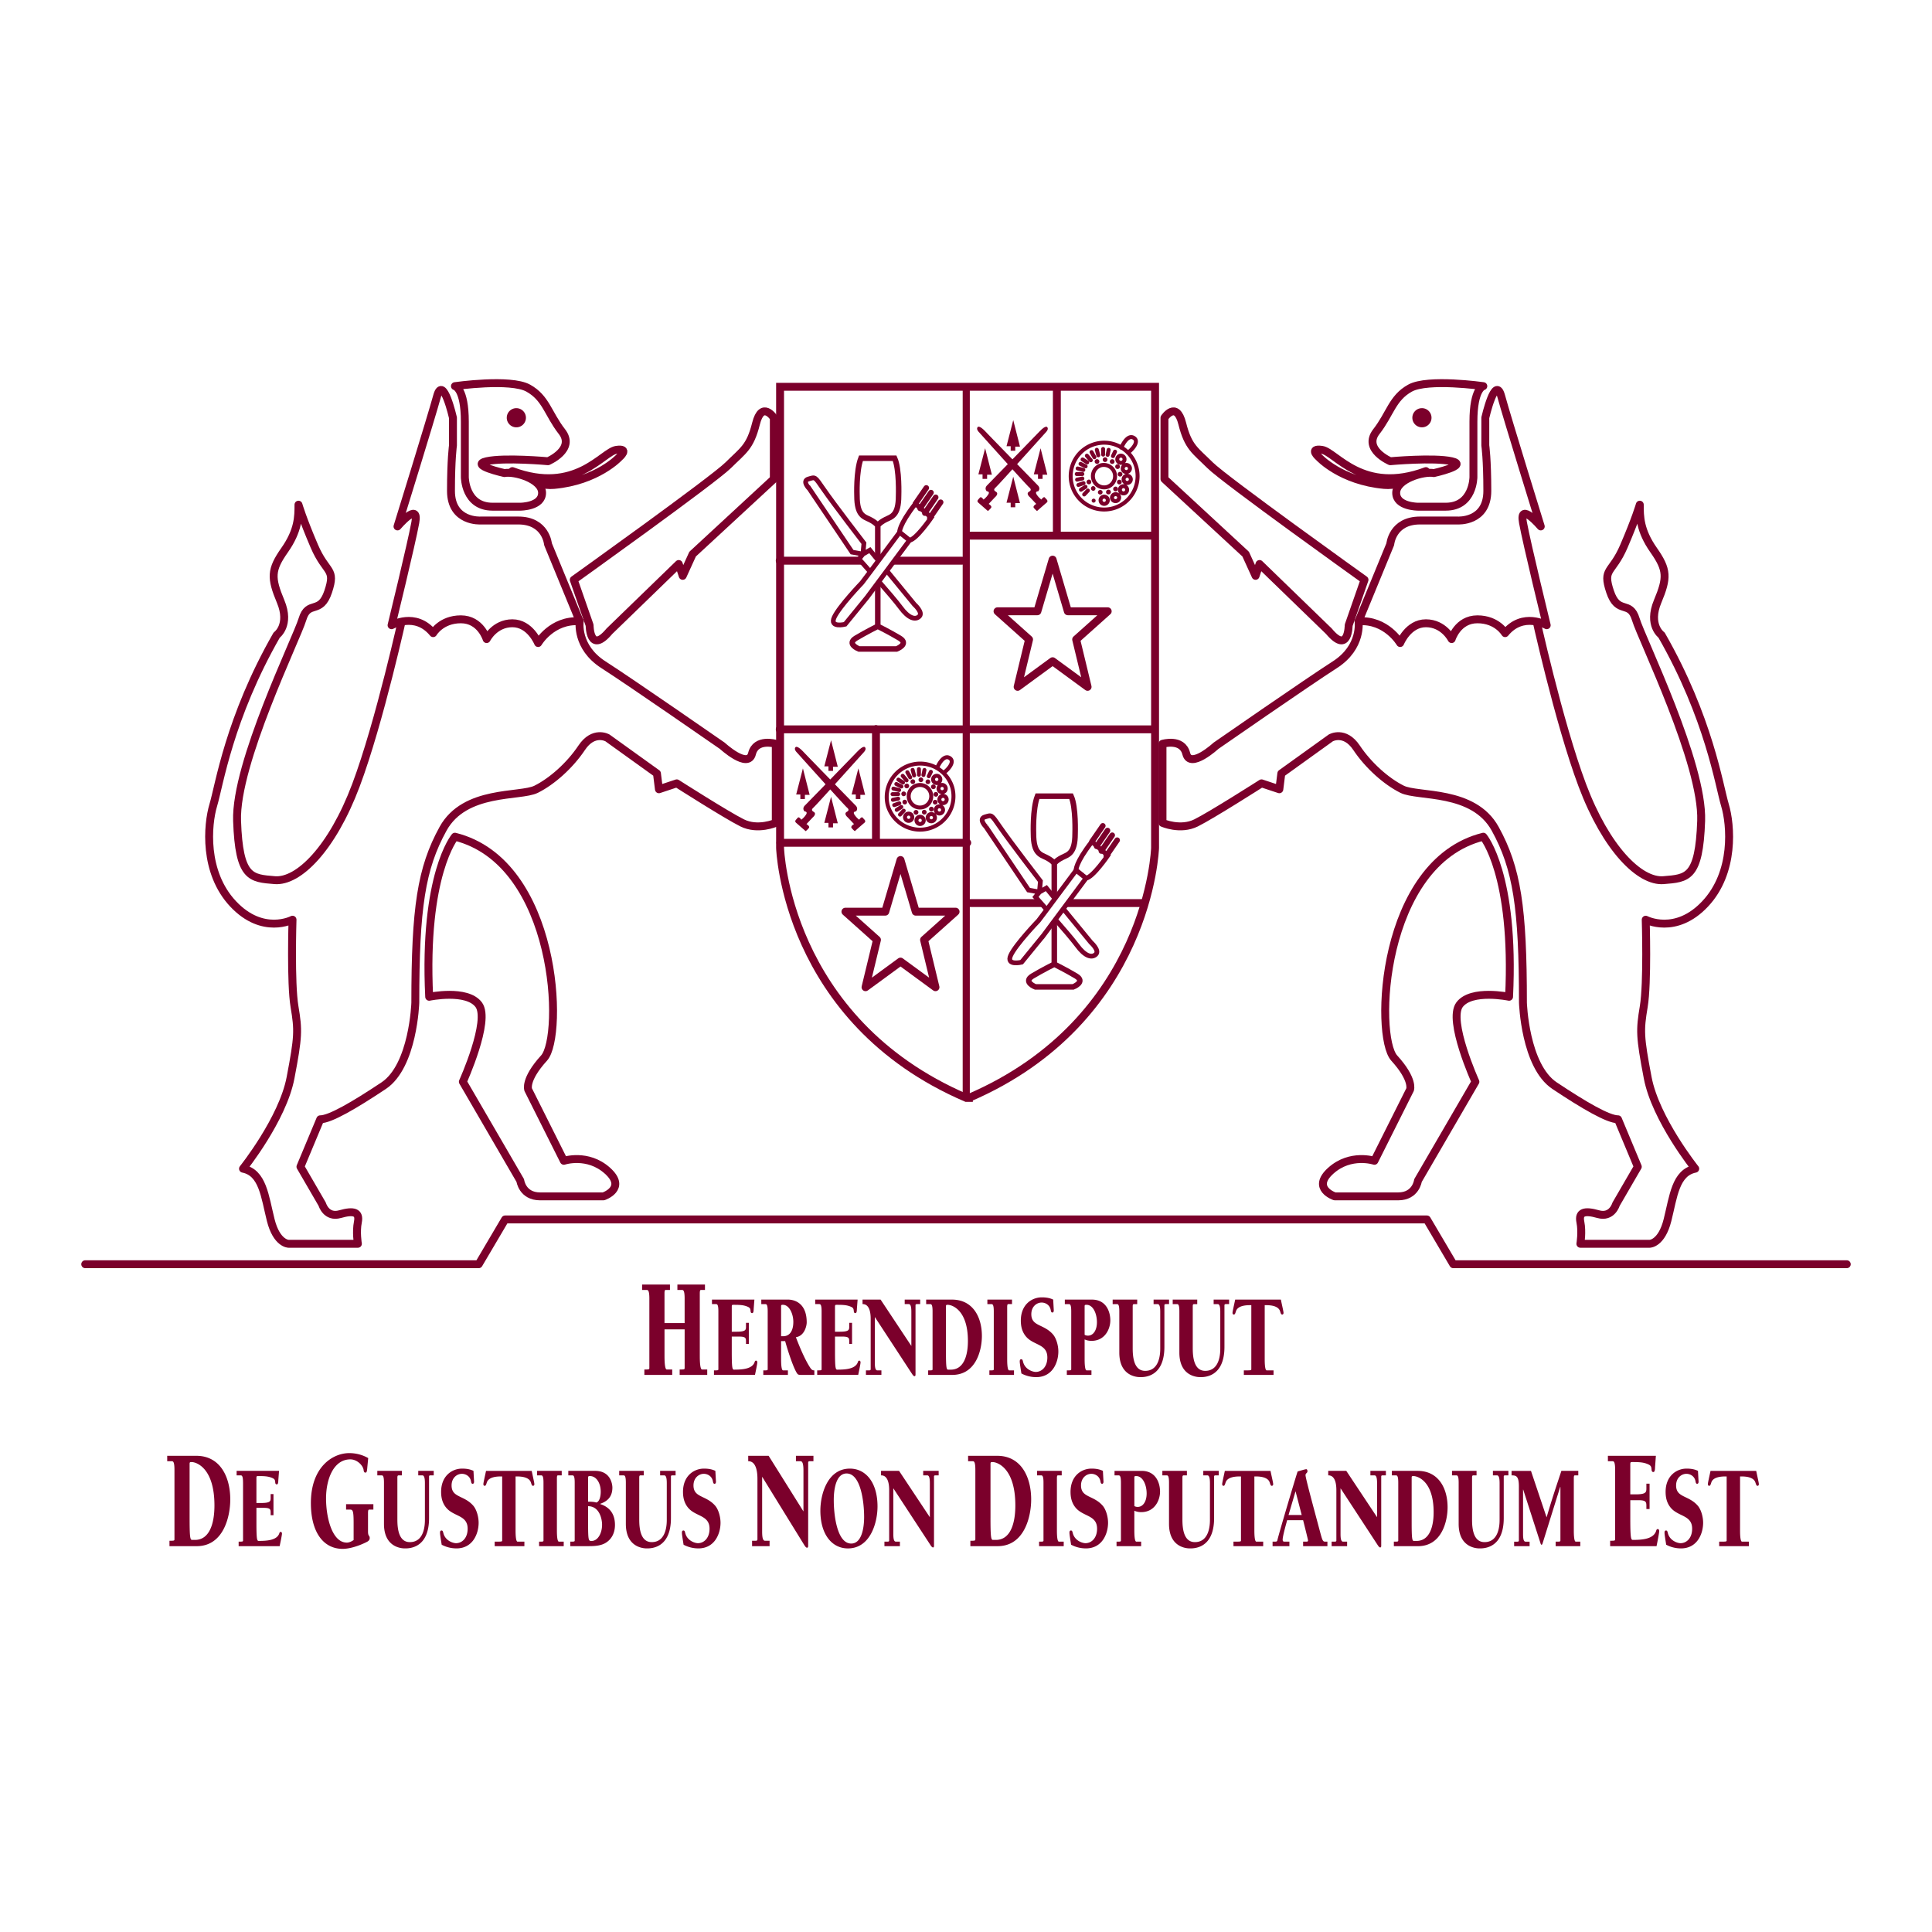 <svg xmlns="http://www.w3.org/2000/svg" width="2500" height="2500" viewBox="0 0 192.756 192.756"><path fill-rule="evenodd" clip-rule="evenodd" fill="#fff" d="M0 0h192.756v192.756H0V0z"/><path fill="none" stroke="#fff" stroke-width="1.577" stroke-linecap="round" stroke-linejoin="round" stroke-miterlimit="2.613" d="M184.252 126.132h-39.256l-2.635-4.469H50.395l-2.635 4.469H8.504"/><path d="M142.262 47.002s-2.143 1.562-4.148 1.38c-4.348-.395-6.521-2.761-6.521-2.761s-1.086-.937.297-.739 4.049 4.487 10.372 2.12z" fill-rule="evenodd" clip-rule="evenodd" fill="#fff" stroke="#fff" stroke-width="1.577" stroke-linejoin="round" stroke-miterlimit="2.613"/><path d="M143.053 47.2s3.557-.789 1.777-1.183c-1.777-.395-6.125 0-6.125 0s-2.766-1.183-1.383-2.957c1.383-1.775 1.58-3.353 3.359-4.338 1.777-.986 7.311-.197 7.311-.197s-.988.197-.988 3.549v5.521s0 2.958-2.766 2.958h-2.766s-2.174 0-2.174-1.38 2.766-2.171 3.755-1.973z" fill-rule="evenodd" clip-rule="evenodd" fill="#fff" stroke="#fff" stroke-width="1.577" stroke-linejoin="round" stroke-miterlimit="2.613"/><path d="M141.867 42.516a.837.837 0 1 1-.001-1.675.837.837 0 0 1 .001 1.675z" fill-rule="evenodd" clip-rule="evenodd" fill="#7b002b" stroke="#fff" stroke-width="1.577" stroke-linejoin="round" stroke-miterlimit="2.613"/><path d="M136.137 57.847l-1.58 4.535s0 2.958-1.977.592l-6.916-6.704-.395 1.183-.988-2.169-8.102-7.492V41.68s1.186-1.774 1.777.591c.594 2.366 1.285 2.662 2.768 4.141 1.481 1.478 15.413 11.435 15.413 11.435z" fill-rule="evenodd" clip-rule="evenodd" fill="#fff" stroke="#fff" stroke-width="1.577" stroke-linejoin="round" stroke-miterlimit="2.613"/><path d="M135.543 61.987s.396 2.563-2.371 4.337c-2.766 1.774-11.855 8.083-11.855 8.083s-2.568 2.366-2.963.789c-.396-1.577-2.371-.986-2.371-.986v7.887s1.777.789 3.357 0c1.582-.789 6.521-3.943 6.521-3.943l1.779.591.197-1.577 4.939-3.549s1.383-.789 2.568.986c1.186 1.774 2.965 3.352 4.545 4.14 1.582.789 7.113 0 9.287 3.943s2.768 7.887 2.768 17.351c0 0 .197 6.31 3.16 8.281 2.965 1.972 5.336 3.352 6.324 3.352l1.975 4.732-2.172 3.746s-.396 1.38-1.779.985-1.977-.197-1.777.789c.197.985 0 2.169 0 2.169h6.916s1.186 0 1.777-2.366c.594-2.366.791-4.732 2.766-5.126 0 0-3.951-4.93-4.742-9.07-.789-4.141-.789-4.731-.395-7.098s.197-8.675.197-8.675 2.965 1.577 5.928-1.578c2.965-3.154 2.568-7.887 1.977-9.858-.592-1.972-1.58-8.675-6.322-16.957 0 0-1.385-.986-.396-3.352.988-2.366.988-3.154-.395-5.126s-1.383-3.352-1.383-4.535c0 0-.396 1.38-1.582 4.141-1.186 2.76-2.174 2.168-1.383 4.535.791 2.366 1.977.789 2.568 2.76.594 1.972 6.719 14.393 6.521 20.111s-1.383 5.718-3.754 5.915c-2.371.197-5.73-3.155-8.102-9.464-2.371-6.309-4.742-17.153-4.742-17.153l-17.586.79z" fill-rule="evenodd" clip-rule="evenodd" fill="#fff" stroke="#fff" stroke-width="1.577" stroke-linejoin="round" stroke-miterlimit="2.613"/><path d="M147.992 83.479s3.162 3.746 2.568 15.97c0 0-3.754-.789-4.939.789-1.186 1.577 1.58 7.689 1.58 7.689l-5.729 9.858s-.199 1.577-1.977 1.577h-6.324s-2.371-.789-.395-2.563 4.348-.985 4.348-.985l3.557-7.098s.395-.986-1.58-3.155c-1.976-2.169-1.384-19.519 8.891-22.082zM148.189 44.439v-2.76s.988-4.337 1.582-2.169c.592 2.169 3.951 13.013 3.951 13.013s-2.174-2.563-1.777-.395c.395 2.168 2.371 10.252 2.371 10.252s-2.371-1.38-4.15.789c0 0-.791-1.38-2.766-1.38-1.977 0-2.57 1.972-2.57 1.972s-.789-1.578-2.568-1.578c-1.777 0-2.568 1.972-2.568 1.972s-1.383-2.366-4.15-2.168l3.162-7.69s.197-2.366 2.965-2.366h3.754s2.965.197 2.965-2.958-.201-4.534-.201-4.534zM51.12 47.002s2.143 1.562 4.149 1.38c4.347-.395 6.521-2.761 6.521-2.761s1.086-.937-.296-.739c-1.384.198-4.051 4.487-10.374 2.12z" fill-rule="evenodd" clip-rule="evenodd" fill="#fff" stroke="#fff" stroke-width="1.577" stroke-linejoin="round" stroke-miterlimit="2.613"/><path d="M50.329 47.2s-3.557-.789-1.778-1.183c1.778-.395 6.125 0 6.125 0s2.767-1.183 1.383-2.957c-1.383-1.775-1.58-3.353-3.359-4.338-1.778-.986-7.311-.197-7.311-.197s.988.197.988 3.549v5.521s0 2.958 2.766 2.958h2.767s2.173 0 2.173-1.38-2.766-2.171-3.754-1.973z" fill-rule="evenodd" clip-rule="evenodd" fill="#fff" stroke="#fff" stroke-width="1.577" stroke-linejoin="round" stroke-miterlimit="2.613"/><path d="M51.515 42.516a.837.837 0 1 0 .001-1.675.837.837 0 0 0-.001 1.675z" fill-rule="evenodd" clip-rule="evenodd" fill="#7b002b" stroke="#fff" stroke-width="1.577" stroke-linejoin="round" stroke-miterlimit="2.613"/><path d="M57.245 57.847l1.581 4.535s0 2.958 1.976.592l6.916-6.704.395 1.183.988-2.169 8.102-7.492V41.68s-1.186-1.774-1.778.591c-.593 2.366-1.284 2.662-2.767 4.141-1.482 1.478-15.413 11.435-15.413 11.435z" fill-rule="evenodd" clip-rule="evenodd" fill="#fff" stroke="#fff" stroke-width="1.577" stroke-linejoin="round" stroke-miterlimit="2.613"/><path d="M57.838 61.987s-.396 2.563 2.371 4.337c2.766 1.774 11.855 8.083 11.855 8.083s2.569 2.366 2.964.789c.396-1.577 2.372-.986 2.372-.986v7.887s-1.779.789-3.359 0c-1.581-.789-6.521-3.943-6.521-3.943l-1.779.591-.197-1.577-4.94-3.549s-1.383-.789-2.569.986c-1.186 1.774-2.964 3.352-4.545 4.14-1.581.789-7.113 0-9.287 3.943s-2.767 7.887-2.767 17.351c0 0-.197 6.31-3.161 8.281s-5.335 3.352-6.323 3.352l-1.976 4.732 2.173 3.746s.396 1.38 1.778.985c1.384-.395 1.976-.197 1.779.789-.198.985 0 2.169 0 2.169H28.79s-1.186 0-1.779-2.366c-.592-2.366-.79-4.732-2.766-5.126 0 0 3.952-4.93 4.743-9.07.79-4.141.79-4.731.395-7.098s-.198-8.675-.198-8.675-2.964 1.577-5.928-1.578c-2.964-3.154-2.569-7.887-1.976-9.858.593-1.972 1.581-8.675 6.323-16.957 0 0 1.384-.986.396-3.352-.988-2.366-.988-3.154.396-5.126 1.383-1.972 1.383-3.352 1.383-4.535 0 0 .395 1.38 1.581 4.141 1.186 2.76 2.173 2.168 1.383 4.535-.79 2.366-1.976.789-2.569 2.76-.592 1.972-6.718 14.393-6.521 20.111.198 5.718 1.384 5.718 3.755 5.915 2.371.197 5.73-3.155 8.102-9.464 2.371-6.309 4.742-17.153 4.742-17.153l17.586.79z" fill-rule="evenodd" clip-rule="evenodd" fill="#fff" stroke="#fff" stroke-width="1.577" stroke-linejoin="round" stroke-miterlimit="2.613"/><path d="M45.389 83.479s-3.162 3.746-2.569 15.97c0 0 3.754-.789 4.94.789 1.186 1.577-1.581 7.689-1.581 7.689l5.73 9.858s.197 1.577 1.976 1.577h6.323s2.371-.789.395-2.563-4.347-.985-4.347-.985l-3.557-7.098s-.395-.986 1.581-3.155 1.385-19.519-8.891-22.082zM45.192 44.439v-2.76s-.988-4.337-1.581-2.169c-.593 2.169-3.952 13.013-3.952 13.013s2.174-2.563 1.778-.395c-.395 2.168-2.371 10.252-2.371 10.252s2.371-1.38 4.149.789c0 0 .791-1.38 2.767-1.38s2.569 1.972 2.569 1.972.791-1.578 2.569-1.578 2.568 1.972 2.568 1.972 1.384-2.366 4.15-2.168l-3.162-7.69s-.197-2.366-2.964-2.366h-3.754s-2.964.197-2.964-2.958.198-4.534.198-4.534z" fill-rule="evenodd" clip-rule="evenodd" fill="#fff" stroke="#fff" stroke-width="1.577" stroke-linejoin="round" stroke-miterlimit="2.613"/><path d="M96.666 109.537c18.047-7.755 18.575-24.942 18.575-24.942V38.59H77.829v46.005s.526 17.187 18.574 24.942h.263z" fill-rule="evenodd" clip-rule="evenodd" fill="#fff" stroke="#fff" stroke-width="1.577" stroke-miterlimit="2.613"/><path d="M96.666 109.537c18.047-7.755 18.575-24.942 18.575-24.942V38.59H77.828v46.005s.527 17.187 18.575 24.942h.263z" fill-rule="evenodd" clip-rule="evenodd" fill="#fff" stroke="#7b002b" stroke-width=".789" stroke-miterlimit="2.613"/><path d="M51.12 47.002s2.143 1.562 4.149 1.38c4.347-.395 6.521-2.761 6.521-2.761s1.087-.937-.296-.739c-1.384.198-4.051 4.487-10.374 2.12z" fill-rule="evenodd" clip-rule="evenodd" fill="#fff" stroke="#7b002b" stroke-width=".789" stroke-linejoin="round" stroke-miterlimit="2.613"/><path d="M50.329 47.2s-3.557-.789-1.778-1.183c1.778-.395 6.125 0 6.125 0s2.767-1.183 1.383-2.957c-1.383-1.775-1.58-3.353-3.359-4.338-1.778-.986-7.311-.197-7.311-.197s.988.197.988 3.549v5.521s0 2.958 2.766 2.958h2.767s2.173 0 2.173-1.38-2.766-2.171-3.754-1.973z" fill-rule="evenodd" clip-rule="evenodd" fill="#fff" stroke="#7b002b" stroke-width=".789" stroke-linejoin="round" stroke-miterlimit="2.613"/><path d="M51.515 42.516a.837.837 0 1 0 .001-1.675.837.837 0 0 0-.001 1.675z" fill-rule="evenodd" clip-rule="evenodd" fill="#7b002b" stroke="#7b002b" stroke-width=".237" stroke-linejoin="round" stroke-miterlimit="2.613"/><path d="M57.245 57.847l1.581 4.535s0 2.958 1.977.592l6.916-6.704.395 1.183.988-2.169 8.102-7.492V41.68s-1.186-1.774-1.778.591c-.593 2.366-1.284 2.662-2.767 4.141-1.483 1.478-15.414 11.435-15.414 11.435z" fill-rule="evenodd" clip-rule="evenodd" fill="#fff" stroke="#7b002b" stroke-width=".789" stroke-linejoin="round" stroke-miterlimit="2.613"/><path d="M57.838 61.987s-.396 2.563 2.371 4.337c2.766 1.774 11.855 8.083 11.855 8.083s2.569 2.366 2.964.789c.396-1.577 2.372-.986 2.372-.986v7.887s-1.779.789-3.359 0c-1.581-.789-6.521-3.943-6.521-3.943l-1.779.591-.197-1.577-4.94-3.549s-1.383-.789-2.569.986c-1.186 1.774-2.964 3.352-4.545 4.14-1.581.789-7.113 0-9.287 3.943s-2.767 7.887-2.767 17.351c0 0-.197 6.31-3.161 8.281s-5.335 3.352-6.323 3.352l-1.977 4.732 2.174 3.746s.395 1.38 1.778.985c1.384-.395 1.976-.197 1.779.789-.198.985 0 2.169 0 2.169H28.79s-1.186 0-1.779-2.366-.79-4.731-2.766-5.126c0 0 3.952-4.93 4.742-9.07s.791-4.731.396-7.098c-.396-2.366-.198-8.675-.198-8.675s-2.964 1.577-5.928-1.578c-2.964-3.154-2.569-7.887-1.976-9.858.593-1.972 1.581-8.675 6.323-16.957 0 0 1.383-.986.396-3.352-.988-2.366-.988-3.155.396-5.126 1.383-1.972 1.383-3.352 1.383-4.535 0 0 .395 1.38 1.581 4.141 1.185 2.76 2.173 2.168 1.383 4.535-.79 2.366-1.976.789-2.569 2.76-.593 1.972-6.718 14.393-6.521 20.111.198 5.718 1.384 5.718 3.755 5.915 2.371.197 5.73-3.155 8.102-9.464 2.371-6.309 4.742-17.153 4.742-17.153l17.586.79z" fill-rule="evenodd" clip-rule="evenodd" fill="#fff" stroke="#7b002b" stroke-width=".789" stroke-linejoin="round" stroke-miterlimit="2.613"/><path d="M45.389 83.479s-3.162 3.746-2.569 15.97c0 0 3.754-.788 4.94.789s-1.581 7.689-1.581 7.689l5.73 9.858s.197 1.577 1.976 1.577h6.323s2.371-.789.395-2.563-4.347-.985-4.347-.985l-3.557-7.098s-.395-.986 1.581-3.155 1.385-19.519-8.891-22.082zM45.192 44.439v-2.76s-.988-4.337-1.581-2.169c-.593 2.169-3.952 13.013-3.952 13.013s2.174-2.563 1.778-.395c-.395 2.168-2.371 10.252-2.371 10.252s2.371-1.38 4.149.789c0 0 .791-1.38 2.767-1.38s2.569 1.972 2.569 1.972.791-1.578 2.569-1.578 2.568 1.972 2.568 1.972 1.383-2.366 4.15-2.168l-3.162-7.69s-.197-2.366-2.964-2.366h-3.754s-2.964.197-2.964-2.958.198-4.534.198-4.534zM142.262 47.002s-2.143 1.562-4.148 1.38c-4.348-.395-6.521-2.761-6.521-2.761s-1.088-.937.297-.739c1.381.198 4.049 4.487 10.372 2.12z" fill-rule="evenodd" clip-rule="evenodd" fill="#fff" stroke="#7b002b" stroke-width=".789" stroke-linejoin="round" stroke-miterlimit="2.613"/><path d="M143.053 47.2s3.557-.789 1.777-1.183c-1.777-.395-6.125 0-6.125 0s-2.766-1.183-1.383-2.957c1.383-1.775 1.58-3.353 3.359-4.338 1.777-.986 7.311-.197 7.311-.197s-.988.197-.988 3.549v5.521s0 2.958-2.766 2.958h-2.766s-2.174 0-2.174-1.38 2.766-2.171 3.755-1.973z" fill-rule="evenodd" clip-rule="evenodd" fill="#fff" stroke="#7b002b" stroke-width=".789" stroke-linejoin="round" stroke-miterlimit="2.613"/><path d="M141.867 42.516a.837.837 0 1 1-.001-1.675.837.837 0 0 1 .001 1.675z" fill-rule="evenodd" clip-rule="evenodd" fill="#7b002b" stroke="#7b002b" stroke-width=".237" stroke-linejoin="round" stroke-miterlimit="2.613"/><path d="M136.137 57.847l-1.58 4.535s0 2.958-1.977.592l-6.916-6.704-.395 1.183-.988-2.169-8.102-7.492V41.68s1.186-1.774 1.777.591c.594 2.366 1.285 2.662 2.768 4.141 1.481 1.478 15.413 11.435 15.413 11.435z" fill-rule="evenodd" clip-rule="evenodd" fill="#fff" stroke="#7b002b" stroke-width=".789" stroke-linejoin="round" stroke-miterlimit="2.613"/><path d="M135.543 61.987s.396 2.563-2.371 4.337c-2.766 1.774-11.855 8.083-11.855 8.083s-2.568 2.366-2.963.789c-.396-1.577-2.371-.986-2.371-.986v7.887s1.777.789 3.357 0c1.582-.789 6.521-3.943 6.521-3.943l1.779.591.197-1.577 4.939-3.549s1.383-.789 2.568.986c1.186 1.774 2.965 3.352 4.545 4.14 1.582.789 7.113 0 9.287 3.943s2.768 7.887 2.768 17.351c0 0 .197 6.31 3.16 8.281 2.965 1.972 5.336 3.352 6.324 3.352l1.975 4.732-2.172 3.746s-.396 1.38-1.779.985-1.977-.197-1.777.789c.197.985 0 2.169 0 2.169h6.916s1.184 0 1.777-2.366.791-4.731 2.766-5.126c0 0-3.951-4.93-4.742-9.07-.789-4.141-.789-4.731-.395-7.098s.197-8.675.197-8.675 2.965 1.577 5.928-1.578c2.965-3.154 2.568-7.887 1.977-9.858-.592-1.972-1.58-8.675-6.324-16.957 0 0-1.383-.986-.395-3.352.988-2.366.988-3.155-.395-5.126s-1.383-3.352-1.383-4.535c0 0-.396 1.38-1.582 4.141-1.186 2.76-2.174 2.168-1.383 4.535.791 2.366 1.977.789 2.568 2.76.594 1.972 6.719 14.393 6.521 20.111s-1.383 5.718-3.754 5.915c-2.371.197-5.73-3.155-8.102-9.464-2.371-6.309-4.742-17.153-4.742-17.153l-17.585.79z" fill-rule="evenodd" clip-rule="evenodd" fill="#fff" stroke="#7b002b" stroke-width=".789" stroke-linejoin="round" stroke-miterlimit="2.613"/><path d="M147.992 83.479s3.162 3.746 2.568 15.97c0 0-3.754-.788-4.939.789s1.58 7.689 1.58 7.689l-5.729 9.858s-.199 1.577-1.977 1.577h-6.324s-2.371-.789-.395-2.563 4.348-.985 4.348-.985l3.557-7.098s.395-.986-1.58-3.155c-1.976-2.169-1.384-19.519 8.891-22.082zM148.189 44.439v-2.76s.988-4.337 1.582-2.169c.592 2.169 3.951 13.013 3.951 13.013s-2.174-2.563-1.777-.395c.395 2.168 2.371 10.252 2.371 10.252s-2.371-1.38-4.15.789c0 0-.791-1.38-2.766-1.38-1.977 0-2.57 1.972-2.57 1.972s-.789-1.578-2.568-1.578c-1.777 0-2.568 1.972-2.568 1.972s-1.383-2.366-4.15-2.168l3.162-7.69s.197-2.366 2.965-2.366h3.754s2.965.197 2.965-2.958-.201-4.534-.201-4.534z" fill-rule="evenodd" clip-rule="evenodd" fill="#fff" stroke="#7b002b" stroke-width=".789" stroke-linejoin="round" stroke-miterlimit="2.613"/><path fill-rule="evenodd" clip-rule="evenodd" fill="#7b002b" d="M101.092 41.916l-.672 2.603h.416v.453h.455v-.414h.473l-.672-2.642zM101.092 47.555l-.672 2.602h.416v.453h.455v-.414h.473l-.672-2.641zM98.287 44.722l-.672 2.602h.414v.453h.455v-.414h.475l-.672-2.641zM103.818 44.722l-.672 2.602h.416v.453h.456v-.414h.472l-.672-2.641z"/><path d="M104.49 42.625s-.117-.275-.789.435c-.672.709-5.217 5.362-5.217 5.362s-.316.276-.039.592c0 0 .355 0 .158.315-.199.315-.475.513-.475.513s-.238-.355-.357-.197c-.117.157-.395.315-.156.513.236.197.947.828.947.828s.197-.158.316-.315c.119-.158-.119-.315-.236-.395l.633-.671s.434-.354.078-.552c-.195-.108-.236-.236 0-.434s5.02-5.521 5.02-5.521.275-.276.117-.473z" fill-rule="evenodd" clip-rule="evenodd" fill="#7b002b"/><path d="M97.535 42.625s.119-.275.791.435c.672.709 5.217 5.362 5.217 5.362s.316.276.039.592c0 0-.355 0-.158.315s.475.513.475.513.236-.355.355-.197c.119.157.395.315.158.513s-.949.828-.949.828-.197-.158-.316-.315c-.117-.158.119-.315.238-.395l-.633-.671s-.436-.354-.078-.552c.195-.108.236-.236 0-.434-.238-.197-5.02-5.521-5.02-5.521s-.277-.276-.119-.473zM109.51 46.273a.233.233 0 0 0 .166-.288.234.234 0 0 0-.287-.166.234.234 0 0 0-.166.288c.033.125.162.2.287.166zM110.314 46.087a.237.237 0 0 0 .168-.288.237.237 0 0 0-.289-.166.233.233 0 0 0-.166.287.234.234 0 0 0 .287.167zM111.016 46.282a.236.236 0 1 0-.124-.455.236.236 0 0 0 .124.455zM111.562 46.783a.235.235 0 1 0-.289-.167c.034.126.165.2.289.167zM111.814 47.539a.233.233 0 0 0 .164-.288.235.235 0 1 0-.164.288zM111.74 48.322a.236.236 0 0 0 .166-.288.235.235 0 1 0-.166.288zM111.365 49.01a.236.236 0 0 0 .166-.288.234.234 0 0 0-.287-.166.235.235 0 1 0 .121.454zM108.703 48.312a.235.235 0 1 0-.287-.166.235.235 0 0 0 .287.166zM108.908 46.703a.235.235 0 1 0 0 0zM110.652 49.318a.235.235 0 1 0-.121-.454.235.235 0 1 0 .121.454zM109.832 49.333c.125-.034.199-.163.166-.288a.236.236 0 0 0-.455.122.237.237 0 0 0 .289.166zM109.143 48.958a.236.236 0 0 0-.123-.454.235.235 0 1 0 .123.454zM108.6 47.487a.235.235 0 1 0 0 0z" fill-rule="evenodd" clip-rule="evenodd" fill="#7b002b"/><path d="M111.029 50.72a3.333 3.333 0 1 0-1.729-6.438 3.334 3.334 0 0 0-2.363 4.082 3.342 3.342 0 0 0 4.092 2.356" fill="none" stroke="#7b002b" stroke-width=".395" stroke-linecap="round" stroke-miterlimit="2.613"/><path d="M110.455 48.587a1.125 1.125 0 0 0-.582-2.172 1.124 1.124 0 1 0 .582 2.172" fill="none" stroke="#7b002b" stroke-width=".395" stroke-miterlimit="2.613"/><path d="M111.248 45.065l-.207.438m-2.502 3.438l-.369.39m.129-.76l-.453.288m.256-.654l-.508.177m.394-.639l-.525.113m.523-.566l-.559.002m.657-.41l-.568-.142m.796-.214l-.508-.246m.667-.149l-.461-.289m.816.077l-.387-.455m.749.153l-.285-.512m.675.319l-.148-.548m.631.478l-.004-.558m.451.585l.104-.498m1.316 1.286a.36.36 0 1 0-.187-.697.36.36 0 1 0 .187.697m.541.914a.363.363 0 0 0 .256-.442.363.363 0 0 0-.701.186.363.363 0 0 0 .445.256m.086 1.093a.36.36 0 1 0-.187-.697.36.36 0 1 0 .187.697m-.369 1.04a.36.36 0 1 0-.185-.698.36.36 0 0 0 .185.698m-.795.77a.363.363 0 0 0 .258-.442.364.364 0 0 0-.701.187.362.362 0 0 0 .443.255m-1.133.274a.361.361 0 1 0-.187-.698.361.361 0 0 0 .187.698m-1.145-.311a.361.361 0 1 0 0 0m2.764-5.286s.57-1.387 1.24-.978c.668.409-.418 1.404-.584 1.449" fill="none" stroke="#7b002b" stroke-width=".395" stroke-linecap="round" stroke-miterlimit="2.613"/><path fill-rule="evenodd" clip-rule="evenodd" fill="#fff" stroke="#7b002b" stroke-width=".789" stroke-linejoin="round" stroke-miterlimit="2.613" d="M105.02 65.97l-3.491 2.556 1.141-4.727-3.147-2.812h3.977l1.52-5.152 1.519 5.152h3.977l-3.147 2.812 1.141 4.727-3.49-2.556z"/><path fill-rule="evenodd" clip-rule="evenodd" fill="#7b002b" d="M82.913 73.856l-.671 2.603h.414v.453h.455v-.413h.474l-.672-2.643zM82.913 79.495l-.671 2.603h.414v.453h.455v-.413h.474l-.672-2.643zM80.107 76.662l-.671 2.603h.415v.453h.454v-.414h.474l-.672-2.642zM85.64 76.662l-.672 2.603h.415v.453h.455v-.414h.474l-.672-2.642z"/><path d="M86.312 74.566s-.119-.276-.79.434c-.672.71-5.217 5.363-5.217 5.363s-.316.276-.04.591c0 0 .355 0 .158.315-.197.315-.474.513-.474.513s-.237-.354-.355-.197c-.119.158-.396.316-.158.513.237.197.949.828.949.828s.197-.157.316-.315c.118-.158-.119-.316-.237-.395l.632-.67s.435-.355.079-.552c-.195-.108-.237-.237 0-.434s5.019-5.521 5.019-5.521.276-.275.118-.473z" fill-rule="evenodd" clip-rule="evenodd" fill="#7b002b"/><path d="M79.356 74.566s.119-.276.791.434 5.216 5.363 5.216 5.363.316.276.04.591c0 0-.355 0-.158.315s.474.513.474.513.237-.354.355-.197c.119.158.396.316.158.513-.237.197-.949.828-.949.828s-.197-.157-.316-.315.119-.316.237-.395l-.633-.67s-.434-.355-.079-.552c.195-.108.237-.237 0-.434s-5.019-5.521-5.019-5.521-.275-.275-.117-.473zM91.134 78.214a.235.235 0 1 0-.288-.166.235.235 0 0 0 .288.166zM91.938 78.028a.236.236 0 0 0 .167-.288.236.236 0 1 0-.167.288zM92.639 78.223a.237.237 0 0 0 .167-.288.236.236 0 0 0-.456.121c.034.126.163.2.289.167zM93.185 78.724a.236.236 0 0 0 .167-.288.237.237 0 0 0-.288-.167.236.236 0 0 0-.167.288c.034.126.163.2.288.167zM93.437 79.479a.237.237 0 0 0 .167-.288.237.237 0 0 0-.289-.166.237.237 0 0 0-.167.288c.034.125.163.2.289.166zM93.363 80.263a.235.235 0 1 0-.12-.455.235.235 0 0 0 .12.455zM92.988 80.951a.236.236 0 0 0 .167-.288.236.236 0 0 0-.456.122c.034.125.164.2.289.166zM90.326 80.252c.125-.034.2-.162.167-.288s-.163-.2-.288-.166a.235.235 0 0 0 .121.454zM90.531 78.644a.237.237 0 0 0 .167-.288.237.237 0 0 0-.289-.166.235.235 0 1 0 .122.454zM92.276 81.259a.235.235 0 1 0-.122-.454.235.235 0 0 0 .122.454zM91.455 81.273a.237.237 0 0 0 .167-.288.236.236 0 0 0-.288-.166.235.235 0 1 0 .121.454zM90.765 80.899a.235.235 0 1 0 0 0zM90.223 79.428a.235.235 0 1 0-.288-.166.235.235 0 0 0 .288.166z" fill-rule="evenodd" clip-rule="evenodd" fill="#7b002b"/><path d="M92.652 82.661a3.332 3.332 0 0 0 2.362-4.082 3.341 3.341 0 0 0-6.453 1.726 3.342 3.342 0 0 0 4.091 2.356" fill="none" stroke="#7b002b" stroke-width=".395" stroke-linecap="round" stroke-miterlimit="2.613"/><path d="M92.079 80.528a1.124 1.124 0 1 0-.583-2.172 1.123 1.123 0 0 0-.796 1.377c.161.6.779.955 1.379.795" fill="none" stroke="#7b002b" stroke-width=".395" stroke-miterlimit="2.613"/><path d="M92.872 77.006l-.207.438m-2.503 3.438l-.369.389m.129-.759l-.453.288m.256-.654l-.507.177m.393-.639l-.524.113m.523-.567l-.56.002m.657-.41l-.568-.142m.796-.213l-.507-.246m.666-.149l-.46-.289m.816.076l-.387-.455m.748.154l-.285-.512m.675.319l-.147-.549m.629.479l-.002-.558m.45.585l.103-.498m1.317 1.286a.36.36 0 1 0-.188-.697.36.36 0 1 0 .188.697m.54.913a.36.36 0 1 0-.187-.697.36.36 0 1 0 .187.697m.087 1.094a.361.361 0 1 0-.188-.697.36.36 0 1 0 .188.697m-.369 1.04a.362.362 0 1 0-.187-.699.362.362 0 0 0 .187.699m-.794.77a.36.36 0 1 0-.188-.697.361.361 0 1 0 .188.697m-1.134.275a.362.362 0 1 0-.187-.699.362.362 0 0 0 .187.699m-1.144-.312a.362.362 0 1 0-.187-.699.362.362 0 0 0 .187.699m2.763-5.286s.57-1.388 1.24-.979c.669.409-.418 1.405-.583 1.449" fill="none" stroke="#7b002b" stroke-width=".395" stroke-linecap="round" stroke-miterlimit="2.613"/><path fill-rule="evenodd" clip-rule="evenodd" fill="#fff" stroke="#7b002b" stroke-width=".789" stroke-linejoin="round" stroke-miterlimit="2.613" d="M89.844 95.939l-3.49 2.556 1.141-4.727-3.146-2.811h3.975l1.52-5.153 1.52 5.153h3.975l-3.146 2.811 1.141 4.727-3.49-2.556z"/><path fill="none" stroke="#7b002b" stroke-width=".71" stroke-miterlimit="2.613" d="M96.403 38.59v70.947"/><path fill-rule="evenodd" clip-rule="evenodd" fill="#fff" stroke="#7b002b" stroke-width=".789" stroke-linejoin="round" stroke-miterlimit="2.613" d="M77.795 55.941h18.18-18.18zM77.795 72.766h18.18-18.18zM96.666 72.766h18.18-18.18zM96.666 53.443h18.18-18.18zM96.666 90.1h17.389-17.389zM77.861 84.086h18.64-18.64zM105.443 38.722v14.475-14.475zM87.396 72.732v11.239-11.239z"/><path d="M107.361 86.83s-.1-.69 1.58-2.859l1.582 1.38s-1.482 2.169-2.174 2.268l-.988-.789z" fill-rule="evenodd" clip-rule="evenodd" fill="#fff" stroke="#7b002b" stroke-width=".473" stroke-miterlimit="2.613"/><path d="M108.941 83.971l1.088-1.578m.346 3.007l1.086-1.577m-1.58 1.084l1.086-1.577m-1.555 1.109l1.086-1.577" fill="none" stroke="#7b002b" stroke-width=".552" stroke-linecap="round" stroke-miterlimit="2.613"/><path d="M105.188 98.463h1.877s1.285-.493.297-1.085-2.174-1.183-2.174-1.183V86.14s.197-.296.791-.591c.592-.295 1.283-.394 1.283-2.366 0 0 .1-2.661-.395-3.746h-3.36c-.494 1.281-.395 3.746-.395 3.746 0 1.972.691 2.071 1.283 2.366.594.295.791.591.791.591v10.056s-1.186.591-2.174 1.183.297 1.085.297 1.085h1.879v-.001z" fill-rule="evenodd" clip-rule="evenodd" fill="#fff" stroke="#7b002b" stroke-width=".552" stroke-miterlimit="2.613"/><path d="M98.371 82.492s-.791-.789-.1-.986.605-.286 1.482.986c1.086 1.577 4.051 5.422 4.051 5.422l-.1 1.084.691-.394 4.447 5.422s.889.789.494 1.183c-.396.394-1.088.197-1.877-.887-.791-1.084-4.15-4.831-4.15-4.831l.395-.493-1.086-.197-4.247-6.309z" fill-rule="evenodd" clip-rule="evenodd" fill="#fff" stroke="#7b002b" stroke-width=".473" stroke-miterlimit="2.613"/><path d="M104.102 93.336l-2.174 2.662s-1.582.395-1.088-.69c.494-1.084 2.768-3.45 2.768-3.45l.889-1.183 2.865-3.845.988.789-4.248 5.717zM89.75 53.115s-.099-.69 1.581-2.859l1.581 1.38s-1.482 2.169-2.173 2.268l-.989-.789z" fill-rule="evenodd" clip-rule="evenodd" fill="#fff" stroke="#7b002b" stroke-width=".473" stroke-miterlimit="2.613"/><path d="M91.331 50.256l1.086-1.577m.346 3.006l1.087-1.577m-1.58 1.084l1.086-1.577M91.8 50.724l1.087-1.577" fill="none" stroke="#7b002b" stroke-width=".552" stroke-linecap="round" stroke-miterlimit="2.613"/><path d="M87.577 64.748h1.877s1.285-.493.297-1.084c-.988-.591-2.174-1.183-2.174-1.183V52.425s.197-.296.79-.592c.593-.295 1.285-.394 1.285-2.366 0 0 .099-2.662-.395-3.746h-3.36c-.494 1.281-.396 3.746-.396 3.746 0 1.972.692 2.071 1.285 2.366.593.296.79.592.79.592V62.48s-1.186.592-2.174 1.183c-.988.591.297 1.084.297 1.084h1.878v.001z" fill-rule="evenodd" clip-rule="evenodd" fill="#fff" stroke="#7b002b" stroke-width=".552" stroke-miterlimit="2.613"/><path d="M80.759 48.777s-.79-.789-.099-.986c.691-.197.606-.286 1.482.986 1.087 1.577 4.051 5.421 4.051 5.421l-.099 1.084.692-.394 4.445 5.422s.89.788.494 1.183c-.395.395-1.086.197-1.877-.887s-4.148-4.83-4.148-4.83l.395-.493-1.087-.197-4.249-6.309z" fill-rule="evenodd" clip-rule="evenodd" fill="#fff" stroke="#7b002b" stroke-width=".473" stroke-miterlimit="2.613"/><path d="M86.49 59.621l-2.173 2.662s-1.581.395-1.087-.69c.494-1.084 2.766-3.45 2.766-3.45l.89-1.184 2.865-3.844.988.789-4.249 5.717z" fill-rule="evenodd" clip-rule="evenodd" fill="#fff" stroke="#7b002b" stroke-width=".473" stroke-miterlimit="2.613"/><path fill="none" stroke="#7b002b" stroke-width=".789" stroke-linecap="round" stroke-linejoin="round" stroke-miterlimit="2.613" d="M184.252 126.132h-39.256l-2.635-4.469H50.395l-2.635 4.469H8.504"/><path d="M68.306 129.563c0-.866-.15-.866-.291-.866h-.432v-.539h2.751v.539h-.338c-.132 0-.16 0-.178.271v6.303c0 .283 0 1.363.225 1.363h.517v.539h-2.751v-.539c.432 0 .498 0 .498-.142v-3.862h-2.009v2.641c0 .283 0 1.363.225 1.363h.544v.539h-2.779v-.539c.432 0 .498 0 .498-.142v-6.929c0-.866-.151-.866-.292-.866h-.432v-.539h2.78v.539h-.367c-.131 0-.159 0-.178.271v3.037h2.009v-2.442zM71.672 130.832c0-.722-.133-.722-.257-.722h-.382v-.45h4.233l-.066.853c-.017.165.008.497-.158.497-.108 0-.149-.071-.158-.214-.017-.248-.083-.318-.241-.401-.432-.201-.838-.213-1.469-.213-.116 0-.166 0-.166.189v2.495h.457c.93 0 .963-.177.963-.496v-.391h.282v2.105h-.282v-.213c0-.355 0-.521-.697-.521h-.723v1.479c0 1.597.05 1.82.216 1.82.78 0 1.809-.046 2.058-.732.033-.106.058-.166.149-.166.083 0 .125.071.125.178 0 .143-.158.898-.232 1.242h-4.092v-.449c.382 0 .44 0 .44-.118v-5.772zM77.93 135.588c0 .236 0 1.136.199 1.136h.481v.449h-2.456v-.449c.381 0 .439 0 .439-.118v-5.773c0-.722-.132-.722-.257-.722h-.382v-.45h2.672c.174 0 1.859 0 1.859 2.272 0 .354-.224 1.36-1.079 1.479.398 1.053.929 2.283 1.411 3.017.116.178.207.296.431.296v.449h-1.22c-.324 0-.406 0-.514-.166-.365-.556-.921-2.259-1.179-3.205h-.405v1.785zm0-2.272h.216c.63 0 1.004-.521 1.004-1.432 0-.816-.415-1.703-1.037-1.703-.108 0-.183 0-.183.13v3.005zM81.971 130.832c0-.722-.132-.722-.257-.722h-.382v-.45h4.232l-.066.853c-.017.165.009.497-.158.497-.107 0-.149-.071-.158-.214-.016-.248-.083-.318-.24-.401-.432-.201-.838-.213-1.469-.213-.116 0-.166 0-.166.189v2.495h.457c.93 0 .963-.177.963-.496v-.391h.282v2.105h-.282v-.213c0-.355 0-.521-.697-.521h-.722v1.479c0 1.597.05 1.82.216 1.82.78 0 1.809-.046 2.058-.732.034-.106.058-.166.149-.166.083 0 .125.071.125.178 0 .143-.158.898-.232 1.242h-4.092v-.449c.382 0 .439 0 .439-.118v-5.772zM90.926 134.286v-3.407c0-.484-.066-.769-.257-.769h-.407v-.45h1.544v.45h-.299c-.075 0-.166 0-.166.118v6.921c0 .094-.033.153-.1.153-.116 0-.232-.213-.299-.308l-3.66-5.596v4.555c0 .485.059.77.249.77h.407v.449h-1.543v-.449h.299c.075 0 .174 0 .174-.118v-5.017c0-1.479-.647-1.479-.813-1.479v-.45h1.801l3.07 4.627zM92.603 136.724c.381 0 .439 0 .439-.118v-5.773c0-.722-.133-.722-.257-.722h-.382v-.45h2.573c2.067 0 2.987 1.716 2.987 3.633 0 1.407-.588 3.88-2.954 3.88h-2.406v-.45zm1.775-1.893c0 1.597.05 1.82.216 1.82h.266c1.229 0 1.709-1.277 1.709-2.862 0-3.135-1.61-3.607-2.008-3.607-.133 0-.183 0-.183.153v4.496zM98.512 129.66h2.457v.45h-.324c-.115 0-.141 0-.158.225v5.253c0 .236 0 1.136.199 1.136h.482v.449h-2.457v-.449c.383 0 .439 0 .439-.118v-5.773c0-.722-.133-.722-.256-.722h-.383v-.451h.001zM105.135 130.726c.008.106-.033.225-.133.225-.117 0-.141-.095-.166-.225-.092-.557-.557-.77-.914-.77-.48 0-1.027.391-1.027 1.16 0 1.241 1.252.958 2.174 2.035.307.365.523 1.064.523 1.69 0 1.065-.564 2.556-2.209 2.556a3.15 3.15 0 0 1-1.477-.366c-.051-.319-.166-1.007-.166-1.184 0-.166.041-.236.156-.236.117 0 .143.13.176.261.199.779.986 1.005 1.262 1.005.605 0 1.16-.509 1.16-1.443 0-1.36-1.359-1.194-2.115-2.07-.365-.426-.531-.946-.531-1.608 0-1.609 1.104-2.319 2.092-2.319.381 0 .771.048 1.137.225l.058 1.064zM108.895 137.173h-2.457v-.449c.383 0 .439 0 .439-.118v-5.773c0-.722-.133-.722-.258-.722h-.381v-.45h2.697c1.451 0 1.842 1.243 1.842 2.071 0 .863-.539 2.046-1.875 2.046-.225 0-.457-.035-.689-.142v1.952c0 .236 0 1.136.199 1.136h.482v.449h.001zm-.682-3.998a.67.67 0 0 0 .332.082c.549 0 .896-.567.896-1.337 0-.863-.381-1.738-1.037-1.738-.125 0-.191 0-.191.13v2.863zM116.637 130.11h-.299c-.074 0-.166 0-.166.118v4.141c0 3.028-1.992 3.028-2.398 3.028-.199 0-2.1 0-2.1-2.449v-4.116c0-.722-.133-.722-.258-.722h-.406v-.45h2.449v.45h-.258c-.133 0-.191 0-.191.225v4.2c0 .993.174 2.235 1.246 2.235 1.484 0 1.502-1.822 1.502-2.235v-3.656c0-.484-.066-.769-.258-.769h-.406v-.45h1.543v.45zM122.629 130.11h-.299c-.074 0-.166 0-.166.118v4.141c0 3.028-1.992 3.028-2.398 3.028-.199 0-2.1 0-2.1-2.449v-4.116c0-.722-.133-.722-.258-.722h-.406v-.45h2.447v.45h-.256c-.133 0-.191 0-.191.225v4.2c0 .993.174 2.235 1.244 2.235 1.486 0 1.502-1.822 1.502-2.235v-3.656c0-.484-.066-.769-.256-.769h-.406v-.45h1.543v.45zM127.061 137.173h-2.963v-.449c.689 0 .746 0 .746-.118v-6.389h-.141c-1.211 0-1.354.484-1.402.639-.059.189-.1.296-.199.296-.074 0-.133-.059-.133-.165 0-.131.115-.615.266-1.326h4.557c.148.711.266 1.195.266 1.326 0 .106-.059.165-.133.165-.1 0-.143-.106-.199-.296-.051-.154-.191-.639-1.402-.639h-.143v5.371c0 .236 0 1.136.199 1.136h.682v.449h-.001zM16.908 153.721c.432 0 .498 0 .498-.142v-6.928c0-.866-.15-.866-.291-.866h-.432v-.539h2.911c2.338 0 3.38 2.059 3.38 4.358 0 1.689-.667 4.656-3.342 4.656h-2.723v-.539h-.001zm2.009-2.271c0 1.916.056 2.186.244 2.186h.301c1.389 0 1.934-1.533 1.934-3.436 0-3.762-1.822-4.33-2.272-4.33-.15 0-.207 0-.207.186v5.394zM24.247 147.92c0-.723-.133-.723-.257-.723h-.382v-.449h4.232l-.066.853c-.017.165.008.496-.157.496-.108 0-.15-.07-.158-.213-.017-.248-.083-.319-.24-.401-.432-.201-.838-.214-1.47-.214-.116 0-.166 0-.166.189v2.496h.457c.93 0 .963-.178.963-.496v-.391h.282v2.105h-.282v-.213c0-.355 0-.521-.697-.521h-.722v1.479c0 1.597.05 1.82.216 1.82.78 0 1.809-.046 2.058-.732.033-.106.058-.166.149-.166.083 0 .125.071.125.178 0 .142-.158.898-.232 1.242h-4.091v-.45c.382 0 .44 0 .44-.117v-5.772h-.002zM36.653 146.339c-.037.412-.046.583-.197.583-.113 0-.16-.086-.179-.257-.046-.439-.638-1.064-1.324-1.064-1.643 0-2.423 1.917-2.423 3.904 0 1.888.601 4.401 2.075 4.401.235 0 .47-.114.676-.257v-1.717c0-1.264-.094-1.32-.385-1.32h-.367v-.54h2.723v.54h-.357c-.131 0-.159 0-.178.271v1.915c0 .512.169.369.169.653 0 .185-.104.27-.207.341-.075.057-1.399.738-2.497.738-1.888 0-3.165-1.618-3.165-4.571 0-3.605 2.179-4.982 3.831-4.982.629 0 1.296.156 1.888.497l-.083.865zM43.272 147.197h-.299c-.075 0-.166 0-.166.119v4.141c0 3.028-1.992 3.028-2.398 3.028-.199 0-2.1 0-2.1-2.449v-4.116c0-.723-.133-.723-.257-.723h-.407v-.449h2.449v.449h-.257c-.133 0-.191 0-.191.226v4.199c0 .994.174 2.236 1.245 2.236 1.486 0 1.502-1.822 1.502-2.236v-3.655c0-.484-.066-.77-.257-.77h-.407v-.449h1.544v.449h-.001zM47.296 147.813c.008.106-.033.225-.133.225-.116 0-.141-.095-.166-.225-.091-.557-.556-.77-.913-.77-.481 0-1.029.391-1.029 1.159 0 1.242 1.253.959 2.175 2.035.307.366.523 1.064.523 1.691 0 1.064-.565 2.556-2.208 2.556a3.14 3.14 0 0 1-1.477-.367c-.05-.318-.167-1.006-.167-1.183 0-.166.042-.236.158-.236s.141.13.174.26c.199.78.988 1.006 1.262 1.006.606 0 1.162-.509 1.162-1.443 0-1.36-1.361-1.194-2.116-2.07-.365-.426-.531-.946-.531-1.608 0-1.609 1.104-2.319 2.092-2.319.381 0 .771.048 1.137.225l.057 1.064zM52.318 154.261h-2.963v-.45c.688 0 .747 0 .747-.117v-6.389h-.142c-1.212 0-1.353.484-1.402.639-.058.189-.1.296-.199.296-.075 0-.133-.06-.133-.166 0-.13.116-.615.266-1.325h4.556c.15.71.266 1.195.266 1.325 0 .106-.058.166-.133.166-.1 0-.141-.106-.199-.296-.05-.154-.191-.639-1.402-.639h-.141v5.37c0 .237 0 1.136.199 1.136h.681v.45h-.001zM53.587 146.748h2.456v.449h-.323c-.116 0-.141 0-.158.226v5.252c0 .237 0 1.136.199 1.136h.481v.45h-2.457v-.45c.381 0 .439 0 .439-.117v-5.773c0-.723-.133-.723-.257-.723h-.382v-.45h.002zM56.7 146.748h2.672c1.626 0 1.726 1.455 1.726 1.668 0 1.089-.706 1.432-1.212 1.621v.024c.764.248 1.469.815 1.469 2.081 0 .923-.44 1.526-1.004 1.833-.506.272-1.137.285-1.677.285h-1.775v-.45c.382 0 .439 0 .439-.117v-5.773c0-.723-.133-.723-.257-.723H56.7v-.449zm1.974 3.076c.324 0 .582.012.822.083.332-.095.439-.65.439-1.077 0-.875-.448-1.562-1.07-1.562-.066 0-.191-.012-.191.131v2.425zm0 2.071c0 1.845.042 1.845.349 1.845.623 0 1.046-.769 1.046-1.62 0-.579-.266-1.846-1.395-1.846v1.621zM67.405 147.197h-.299c-.075 0-.166 0-.166.119v4.141c0 3.028-1.992 3.028-2.399 3.028-.199 0-2.1 0-2.1-2.449v-4.116c0-.723-.133-.723-.257-.723h-.406v-.449h2.448v.449h-.258c-.132 0-.19 0-.19.226v4.199c0 .994.174 2.236 1.245 2.236 1.485 0 1.502-1.822 1.502-2.236v-3.655c0-.484-.066-.77-.258-.77h-.406v-.449h1.543v.449h.001zM71.43 147.813c.008.106-.033.225-.133.225-.116 0-.141-.095-.166-.225-.091-.557-.556-.77-.913-.77-.481 0-1.028.391-1.028 1.159 0 1.242 1.253.959 2.174 2.035.307.366.523 1.064.523 1.691 0 1.064-.564 2.556-2.208 2.556a3.146 3.146 0 0 1-1.478-.367c-.049-.318-.166-1.006-.166-1.183 0-.166.042-.236.158-.236.116 0 .141.13.174.26.199.78.988 1.006 1.262 1.006.605 0 1.162-.509 1.162-1.443 0-1.36-1.361-1.194-2.117-2.07-.365-.426-.531-.946-.531-1.608 0-1.609 1.104-2.319 2.091-2.319.382 0 .772.048 1.137.225l.059 1.064zM80.161 150.797v-4.089c0-.582-.075-.923-.291-.923h-.46v-.539h1.747v.539h-.338c-.084 0-.188 0-.188.143v8.304c0 .114-.038.185-.113.185-.131 0-.263-.255-.338-.368l-4.141-6.715v5.465c0 .582.066.923.282.923h.46v.54h-1.746v-.54h.338c.085 0 .197 0 .197-.142v-6.02c0-1.774-.732-1.774-.92-1.774v-.539h2.037l3.474 5.55zM81.849 150.712c0-1.633.714-4.188 2.946-4.188 1.577 0 2.755 1.373 2.755 3.774 0 1.632-.722 4.188-2.954 4.188-1.577-.001-2.747-1.374-2.747-3.774zM84.928 154c1.029 0 1.286-1.514 1.286-2.649 0-1.491-.332-4.342-1.751-4.342-1.029 0-1.278 1.514-1.278 2.65 0 1.49.324 4.341 1.743 4.341zM92.771 151.374v-3.407c0-.484-.066-.77-.257-.77h-.407v-.449h1.543v.449h-.298c-.075 0-.167 0-.167.119v6.92c0 .095-.033.154-.099.154-.116 0-.233-.213-.299-.308l-3.66-5.596v4.555c0 .484.058.769.249.769h.407v.45H88.24v-.45h.298c.075 0 .175 0 .175-.117v-5.017c0-1.479-.647-1.479-.813-1.479v-.449h1.8l3.071 4.626zM96.813 153.721c.431 0 .498 0 .498-.142v-6.928c0-.866-.15-.866-.291-.866h-.432v-.539h2.911c2.338 0 3.381 2.059 3.381 4.358 0 1.689-.666 4.656-3.344 4.656h-2.722v-.539h-.001zm2.009-2.271c0 1.916.057 2.186.244 2.186h.301c1.391 0 1.934-1.533 1.934-3.436 0-3.762-1.82-4.33-2.271-4.33-.15 0-.207 0-.207.186v5.394h-.001zM103.471 146.748h2.457v.449h-.324c-.115 0-.141 0-.156.226v5.252c0 .237 0 1.136.199 1.136h.48v.45h-2.457v-.45c.383 0 .439 0 .439-.117v-5.773c0-.723-.133-.723-.256-.723h-.383v-.45h.001zM110.094 147.813c.008.106-.033.225-.133.225-.115 0-.141-.095-.166-.225-.092-.557-.557-.77-.912-.77-.482 0-1.029.391-1.029 1.159 0 1.242 1.254.959 2.174 2.035.307.366.523 1.064.523 1.691 0 1.064-.564 2.556-2.207 2.556a3.141 3.141 0 0 1-1.479-.367c-.049-.318-.166-1.006-.166-1.183 0-.166.041-.236.158-.236.115 0 .141.13.174.26.199.78.988 1.006 1.262 1.006.605 0 1.162-.509 1.162-1.443 0-1.36-1.361-1.194-2.117-2.07-.365-.426-.531-.946-.531-1.608 0-1.609 1.104-2.319 2.092-2.319.383 0 .771.048 1.137.225l.058 1.064zM113.854 154.261h-2.457v-.45c.383 0 .439 0 .439-.117v-5.773c0-.723-.133-.723-.258-.723h-.381v-.449h2.697c1.453 0 1.844 1.243 1.844 2.071 0 .863-.541 2.046-1.877 2.046-.223 0-.455-.035-.688-.142v1.951c0 .237 0 1.136.197 1.136h.482v.45h.002zm-.68-3.999c.107.06.215.083.332.083.547 0 .895-.568.895-1.337 0-.863-.381-1.739-1.037-1.739-.123 0-.189 0-.189.131v2.862h-.001zM121.596 147.197h-.299c-.074 0-.166 0-.166.119v4.141c0 3.028-1.99 3.028-2.398 3.028-.199 0-2.1 0-2.1-2.449v-4.116c0-.723-.131-.723-.256-.723h-.408v-.449h2.449v.449h-.258c-.133 0-.189 0-.189.226v4.199c0 .994.174 2.236 1.244 2.236 1.484 0 1.502-1.822 1.502-2.236v-3.655c0-.484-.066-.77-.258-.77h-.406v-.449h1.543v.449zM126.027 154.261h-2.963v-.45c.689 0 .748 0 .748-.117v-6.389h-.141c-1.213 0-1.354.484-1.404.639-.057.189-.1.296-.197.296-.076 0-.133-.06-.133-.166 0-.13.115-.615.266-1.325h4.555c.15.71.268 1.195.268 1.325 0 .106-.061.166-.135.166-.1 0-.141-.106-.199-.296-.049-.154-.191-.639-1.402-.639h-.141v5.37c0 .237 0 1.136.199 1.136h.68v.45h-.001zM128.418 151.669c-.025.119-.447 1.551-.447 1.941 0 .2.1.2.215.2h.457v.45h-1.678v-.45h.225c.199 0 .232-.023.266-.188.15-.663 1.908-6.566 2.01-6.814.248-.07.754-.225.861-.225.076 0 .117.095.117.201 0 .201-.191.178-.191.402 0 .296.922 3.655 1.41 5.5.25.924.291 1.124.531 1.124h.242v.45h-2.424v-.45h.34c.051 0 .15 0 .15-.117 0-.083-.316-1.326-.49-2.024h-1.594zm.838-2.886l-.697 2.366h1.312l-.615-2.366zM137.391 151.374v-3.407c0-.484-.066-.77-.258-.77h-.408v-.449h1.545v.449h-.299c-.076 0-.166 0-.166.119v6.92c0 .095-.033.154-.1.154-.117 0-.232-.213-.299-.308l-3.66-5.596v4.555c0 .484.059.769.248.769h.408v.45h-1.545v-.45h.299c.076 0 .174 0 .174-.117v-5.017c0-1.479-.646-1.479-.812-1.479v-.449h1.801l3.072 4.626zM139.066 153.811c.381 0 .439 0 .439-.117v-5.773c0-.723-.133-.723-.258-.723h-.381v-.449h2.572c2.066 0 2.988 1.716 2.988 3.633 0 1.407-.59 3.88-2.955 3.88h-2.406v-.451h.001zm1.776-1.892c0 1.597.051 1.82.217 1.82h.266c1.229 0 1.709-1.277 1.709-2.862 0-3.135-1.611-3.608-2.008-3.608-.133 0-.184 0-.184.154v4.496zM150.494 147.197h-.299c-.074 0-.166 0-.166.119v4.141c0 3.028-1.992 3.028-2.398 3.028-.199 0-2.1 0-2.1-2.449v-4.116c0-.723-.133-.723-.258-.723h-.406v-.449h2.449v.449h-.258c-.133 0-.191 0-.191.226v4.199c0 .994.174 2.236 1.244 2.236 1.486 0 1.504-1.822 1.504-2.236v-3.655c0-.484-.068-.77-.258-.77h-.408v-.449h1.545v.449zM154.303 151.386c.615-2.07.881-2.839 1.477-4.638h1.686v.449h-.291c-.115 0-.141 0-.156.226v5.252c0 .237 0 1.136.197 1.136h.449v.45h-2.457v-.45c.416 0 .475 0 .475-.117v-5.336h-.025l-1.719 5.513c-.033.095-.057.248-.141.248-.059 0-.082-.083-.1-.143l-1.727-5.358h-.016v4.425c0 .484.057.769.248.769h.406v.45h-1.543v-.45h.299c.074 0 .174 0 .174-.117v-5.396c0-1.041-.281-1.101-.73-1.101v-.449h1.936l1.558 4.637zM161.143 146.651c0-.866-.15-.866-.291-.866h-.432v-.539h4.787l-.074 1.022c-.02.198.01.596-.178.596-.123 0-.17-.085-.18-.256-.018-.298-.094-.383-.271-.482-.488-.241-.949-.256-1.662-.256-.131 0-.188 0-.188.228v2.995h.516c1.053 0 1.09-.213 1.09-.596v-.469h.318v2.527h-.318v-.255c0-.426 0-.625-.789-.625h-.816v1.775c0 1.916.057 2.186.244 2.186.883 0 2.047-.057 2.328-.88.037-.128.066-.199.17-.199.092 0 .141.085.141.213 0 .171-.18 1.079-.264 1.491h-4.629v-.54c.432 0 .498 0 .498-.142v-6.928zM169.465 147.813c.008.106-.033.225-.133.225-.115 0-.141-.095-.166-.225-.092-.557-.557-.77-.912-.77-.482 0-1.029.391-1.029 1.159 0 1.242 1.252.959 2.174 2.035.307.366.523 1.064.523 1.691 0 1.064-.564 2.556-2.209 2.556a3.14 3.14 0 0 1-1.477-.367c-.049-.318-.166-1.006-.166-1.183 0-.166.041-.236.158-.236.115 0 .141.13.174.26.199.78.988 1.006 1.262 1.006.605 0 1.162-.509 1.162-1.443 0-1.36-1.361-1.194-2.117-2.07-.365-.426-.531-.946-.531-1.608 0-1.609 1.105-2.319 2.092-2.319.383 0 .771.048 1.137.225l.058 1.064zM174.486 154.261h-2.963v-.45c.688 0 .746 0 .746-.117v-6.389h-.141c-1.211 0-1.354.484-1.402.639-.059.189-.1.296-.199.296-.074 0-.133-.06-.133-.166 0-.13.115-.615.266-1.325h4.557c.148.71.264 1.195.264 1.325 0 .106-.057.166-.131.166-.1 0-.141-.106-.201-.296-.049-.154-.189-.639-1.4-.639h-.143v5.37c0 .237 0 1.136.199 1.136h.682v.45h-.001z" fill-rule="evenodd" clip-rule="evenodd" fill="#7b002b"/></svg>